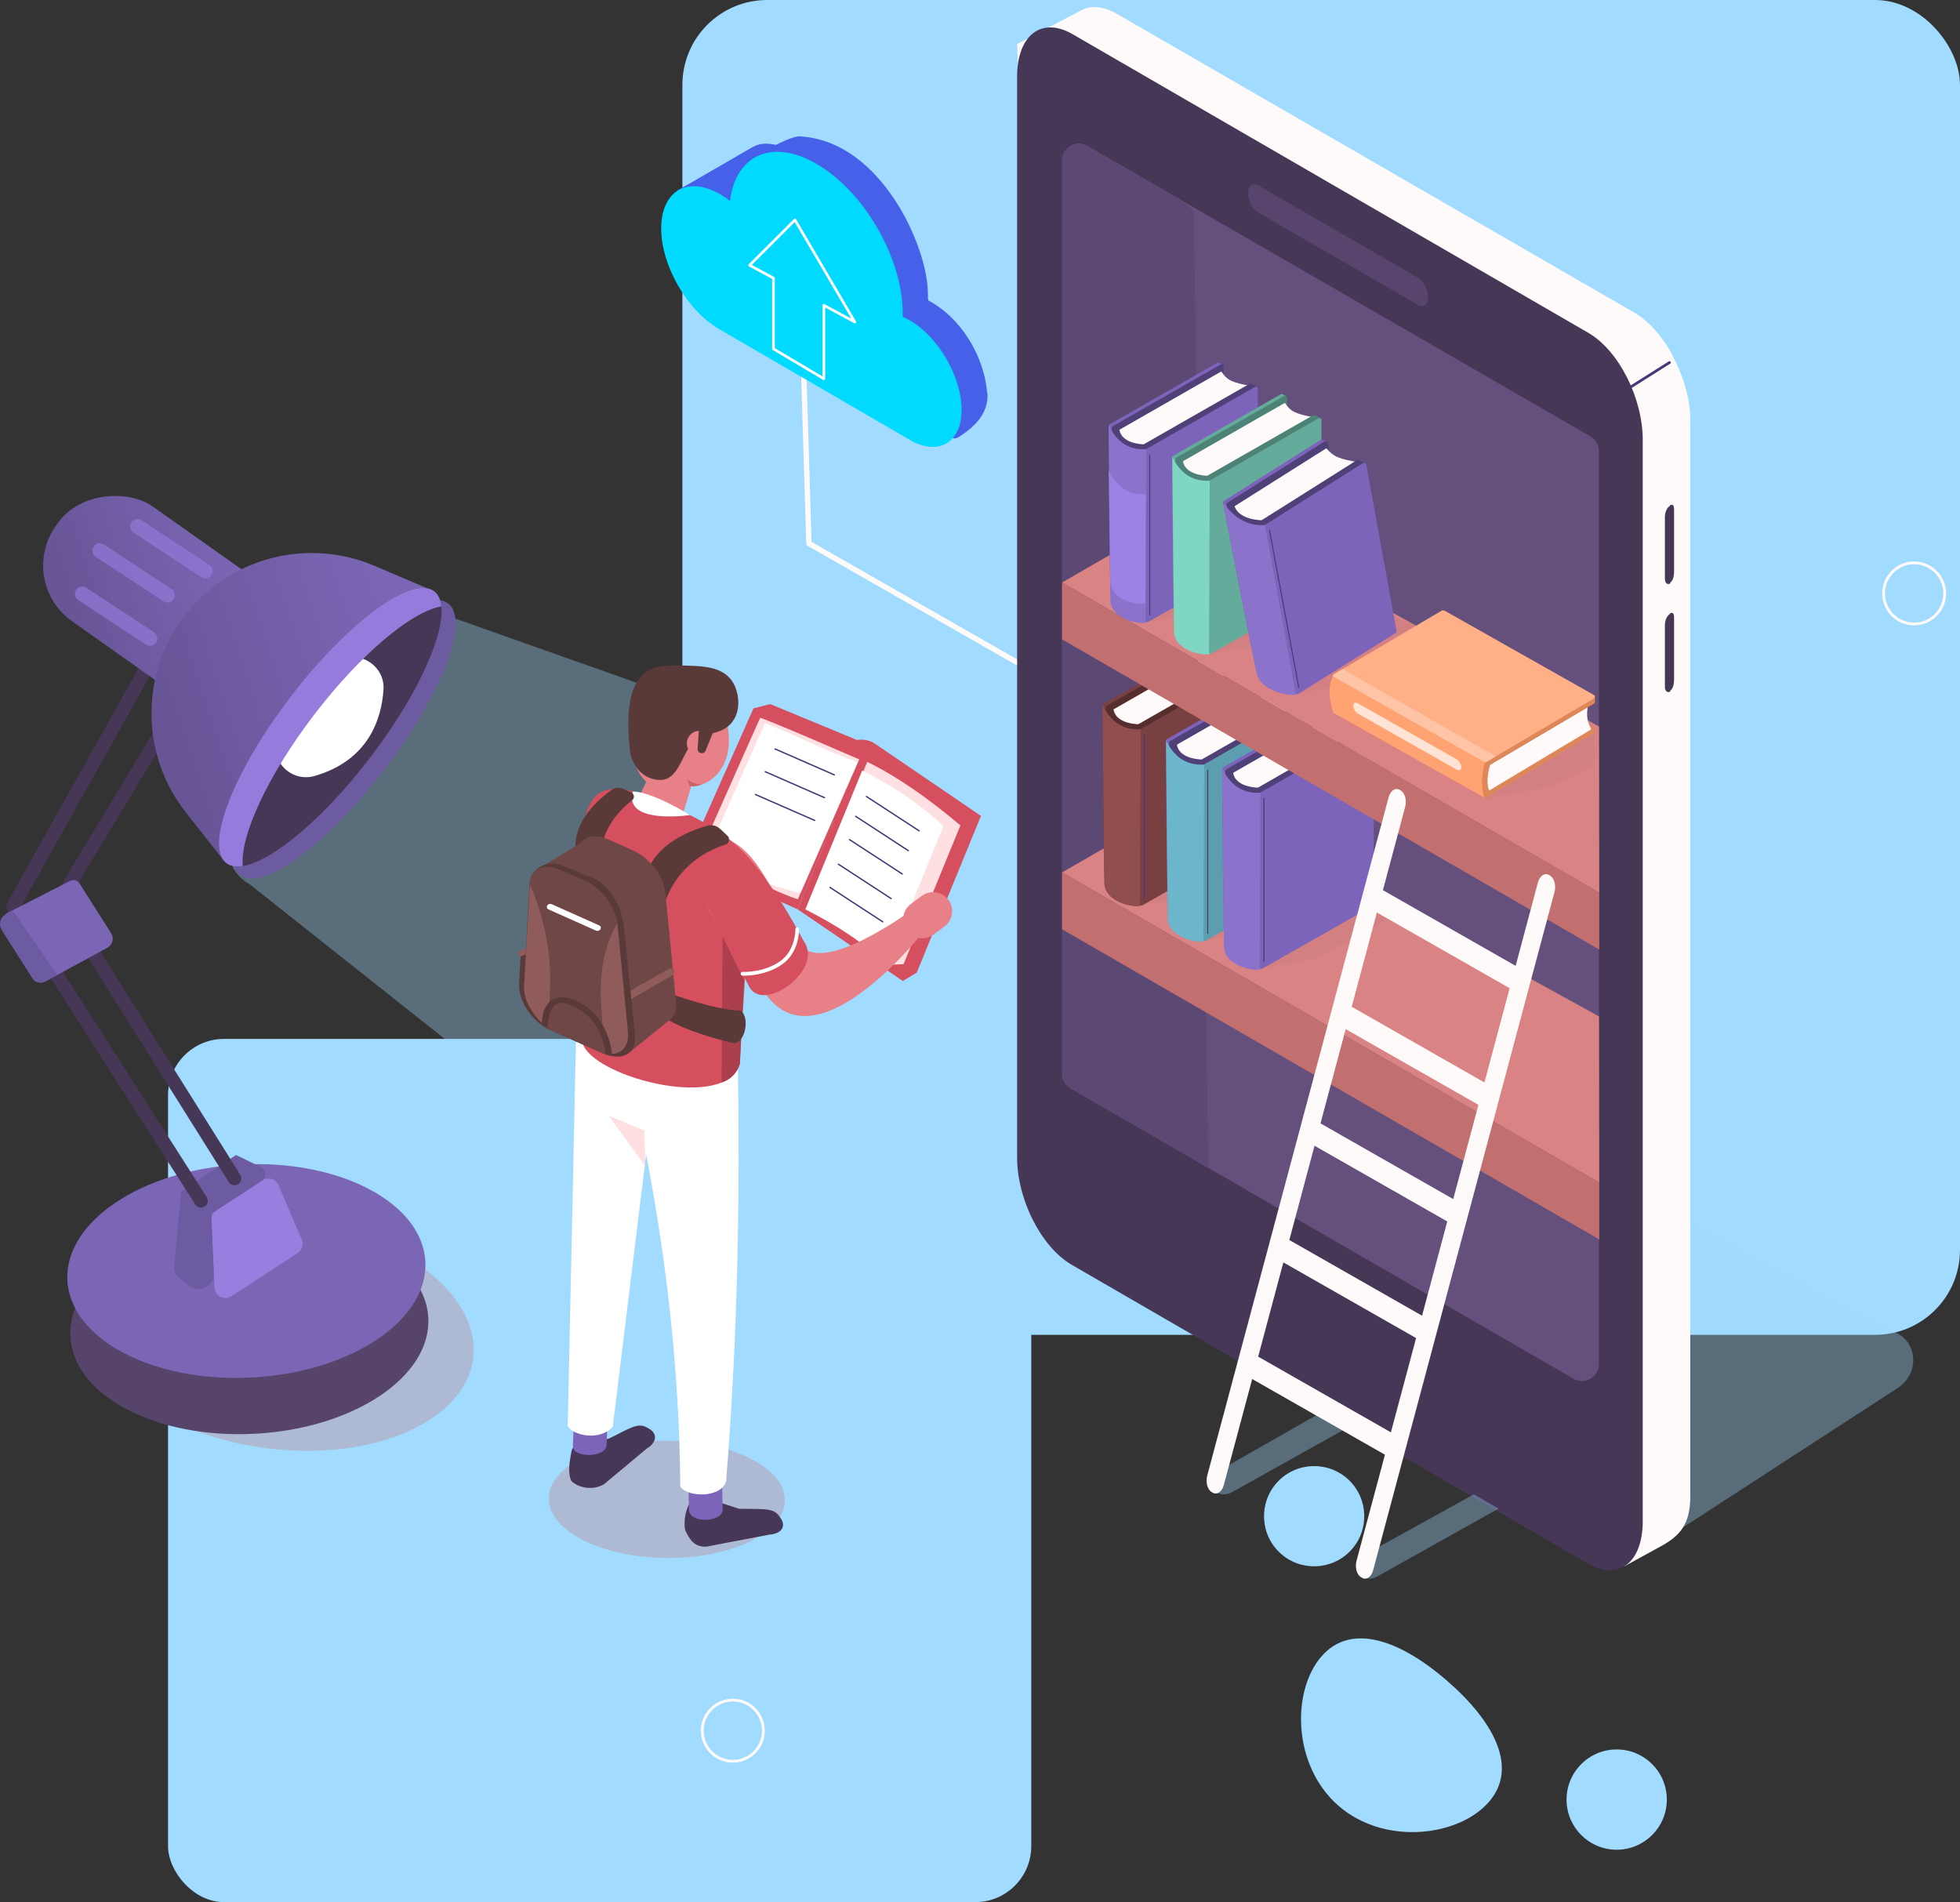 <svg xmlns="http://www.w3.org/2000/svg" xmlns:xlink="http://www.w3.org/1999/xlink" viewBox="0 0 525.69 510.17"><rect x="0" y="0" width="525.69" height="510.17" fill="#333333" stroke="none"/><defs><style>.cls-1{fill:#cc6269;}.cls-2{fill:url(#linear-gradient-2);}.cls-3{fill:#4d8276;}.cls-4{stroke:#463757;stroke-width:3.65px;}.cls-4,.cls-5,.cls-6,.cls-7,.cls-8,.cls-9,.cls-10,.cls-11,.cls-12,.cls-13,.cls-14{fill:none;}.cls-4,.cls-5,.cls-6,.cls-7,.cls-8,.cls-9,.cls-10,.cls-11,.cls-12,.cls-14{stroke-linecap:round;stroke-linejoin:round;}.cls-15{fill:#fff;}.cls-16{fill:#5c4973;}.cls-17{fill:#784041;}.cls-18,.cls-19{mix-blend-mode:multiply;opacity:.34;}.cls-18,.cls-20,.cls-21{fill:#a1dbff;}.cls-22{fill:#d98384;}.cls-23{opacity:.68;}.cls-23,.cls-24{fill:#957bdb;}.cls-25{fill:#8b73cb;}.cls-26{fill:#c27750;}.cls-27{fill:#00daff;}.cls-28{fill:#463757;}.cls-29{fill:#6e4746;}.cls-5{stroke-width:1px;}.cls-5,.cls-14{stroke:#fff;}.cls-30{isolation:isolate;}.cls-31{fill:#5d9db0;}.cls-32{fill:#ffe0e2;}.cls-19{fill:#c97d7f;}.cls-33{fill:#de8759;}.cls-6{stroke-width:.27px;}.cls-6,.cls-7,.cls-8,.cls-10,.cls-12{stroke:#433878;}.cls-34{fill:#914e4f;}.cls-35{fill:#8f5c5b;}.cls-7{stroke-width:.26px;}.cls-8,.cls-14{stroke-width:.72px;}.cls-36{fill:#56446b;}.cls-9{stroke:#65ab9b;stroke-width:.28px;}.cls-37{fill:#6cb6cc;}.cls-38{fill:#58456e;}.cls-39{fill:#4660e9;}.cls-20{opacity:.35;}.cls-40{fill:#593a39;}.cls-41{fill:#9d82e6;}.cls-42{fill:#ffb087;}.cls-10{stroke-width:.36px;}.cls-43{fill:#644f7d;}.cls-44{fill:#7c64ba;}.cls-45{fill:#ffa373;}.cls-11{stroke-width:1.44px;}.cls-11,.cls-13{stroke:snow;}.cls-46{fill:#6d5ba1;}.cls-47{fill:#7fd6c2;}.cls-48{fill:#e88087;}.cls-12{stroke-width:.26px;}.cls-49{fill:#ab3f4c;}.cls-50{fill:#572e2f;}.cls-13{stroke-miterlimit:10;stroke-width:.76px;}.cls-51{fill:url(#linear-gradient);}.cls-52{fill:#987ede;}.cls-53{fill:#ffc4a6;}.cls-54{fill:#c26f70;}.cls-55{fill:#d64f5f;}.cls-56{fill:#65ab9b;}.cls-57{fill:#ffe4d6;}.cls-58{fill:snow;}.cls-59{fill:#7b66b5;}.cls-60{fill:#504078;}</style><linearGradient id="linear-gradient" x1="107.81" y1="-912.98" x2="167.43" y2="-912.98" gradientTransform="translate(-608.5 813.88) rotate(36.52)" gradientUnits="userSpaceOnUse"><stop offset=".04" stop-color="#675596"></stop><stop offset=".84" stop-color="#7b66b5"></stop></linearGradient><linearGradient id="linear-gradient-2" x1="121.76" y1="-879.59" x2="206.16" y2="-879.59" gradientTransform="translate(200.1 1072.31) rotate(-18.22)" xlink:href="#linear-gradient"></linearGradient></defs><g class="cls-30"><g id="Capa_2"><g id="Capa_1-2"><g><rect class="cls-21" x="45.07" y="278.64" width="231.53" height="231.53" rx="15.05" ry="15.05"></rect><rect class="cls-21" x="183.02" width="342.67" height="358.02" rx="22.77" ry="22.77"></rect><g><path class="cls-21" d="M388.15,450.81c-12.41-10.77-25.68-15.8-33.73-6.54-8.04,9.26-7.8,29.3,4.6,40.07,12.41,10.77,32.28,8.21,40.32-1.05,8.04-9.26,1.21-21.71-11.2-32.48Z"></path><path class="cls-21" d="M361.66,396.84c-5.41-5.07-13.94-4.79-19.01,.62s-4.79,13.94,.62,19.01c5.41,5.07,13.94,4.79,19.01-.62s4.79-13.94-.62-19.01Z"></path><circle class="cls-21" cx="433.61" cy="482.66" r="13.45"></circle></g><path class="cls-20" d="M122.12,165.91l80.86,28.62-47.52,112.77-88.58-70.19c-26.25-14.64,39.04-102.67,55.23-71.2Z"></path><g><ellipse class="cls-19" cx="75.67" cy="357.96" rx="30.74" ry="51.62" transform="translate(-288.84 389.46) rotate(-83)"></ellipse><ellipse class="cls-36" cx="66.88" cy="355.98" rx="48.07" ry="28.6" transform="translate(-18.79 4.05) rotate(-3.04)"></ellipse><ellipse class="cls-59" cx="66.08" cy="340.89" rx="48.07" ry="28.6" transform="translate(-17.99 3.99) rotate(-3.04)"></ellipse><path class="cls-52" d="M74.72,317.91l6.21,14.54c.57,1.33,.1,2.87-1.11,3.65l-17.73,11.53c-1.93,1.25-4.48-.06-4.58-2.36l-.79-18.06c-.05-1.05,.47-2.05,1.35-2.62l12.31-8.01c1.55-1.01,3.62-.37,4.35,1.32Z"></path><path class="cls-46" d="M69.84,312.96l-6.53-3.18-14.75,9.76-1.84,20.2c-.1,1.09,.35,2.15,1.2,2.84l2.8,2.25c2.73,2.2,6.77,.15,6.62-3.35l-.7-15.95,13.44-8.74c1.43-.93,1.3-3.07-.23-3.82Z"></path><polyline class="cls-4" points="58.34 171.44 16.08 241.4 62.9 316.06"></polyline><polyline class="cls-4" points="46.7 165.91 3.51 243.1 53.91 322.06"></polyline><path class="cls-59" d="M18.76,236.28l-16.44,8.41c-1.96,1-2.63,3.47-1.45,5.33l7.86,12.38c.72,1.13,2.19,1.51,3.36,.87l16.72-9.09c1.39-.76,1.85-2.53,1-3.87l-8.45-13.32c-.56-.88-1.69-1.19-2.61-.71Z"></path><path class="cls-46" d="M3.36,244.16l-1.92,1.13c-1.42,.84-1.87,2.69-.98,4.08l8.19,12.89c.76,1.2,2.33,1.61,3.58,.93l3.14-1.71-12.01-17.33Z"></path></g><g><rect class="cls-51" x="26.61" y="125.06" width="37.62" height="73.98" rx="18.3" ry="18.3" transform="translate(-113.11 105.58) rotate(-54.74)"></rect><path class="cls-23" d="M35.81,142.83l18.17,11.96c.9,.6,2.13,.34,2.73-.56h0c.6-.9,.34-2.13-.56-2.73l-18.17-11.96c-.9-.6-2.13-.34-2.73,.56h0c-.6,.9-.34,2.13,.56,2.73Z"></path><path class="cls-23" d="M25.67,149.32l18.17,11.96c.9,.6,2.13,.34,2.73-.56h0c.6-.9,.34-2.13-.56-2.73l-18.17-11.96c-.9-.6-2.13-.34-2.73,.56h0c-.6,.9-.34,2.13,.56,2.73Z"></path><path class="cls-23" d="M20.98,160.93l18.17,11.96c.9,.6,2.13,.34,2.73-.56h0c.6-.9,.34-2.13-.56-2.73l-18.17-11.96c-.9-.6-2.13-.34-2.73,.56h0c-.6,.9-.34,2.13,.56,2.73Z"></path><ellipse class="cls-46" cx="92.32" cy="198.28" rx="45.89" ry="13.45" transform="translate(-121.26 151.16) rotate(-52.59)"></ellipse><path class="cls-2" d="M60.12,230.95l-10.29-13.07c-12.68-16.11-12.21-38.94,1.12-54.52h0c12.21-14.27,32.28-18.96,49.55-11.58l15.94,6.81-56.33,72.36Z"></path><ellipse class="cls-28" cx="88.57" cy="195.04" rx="45.89" ry="13.45" transform="translate(-120.16 146.91) rotate(-52.59)"></ellipse><path class="cls-15" d="M102.85,184.99c-.51,7.7-3.9,18.89-18.43,23.12-6.29,1.83-12.16-4.02-10.15-10.26,2.67-8.32,9.76-17.53,17.24-20.88,5.55-2.49,11.76,1.95,11.35,8.02Z"></path><path class="cls-24" d="M77.89,186.87c15.4-20.13,32.66-32.79,38.56-28.28,1.1,.84,1.73,2.23,1.92,4.06-7.88,1.28-21.62,12.71-34.13,29.07-12.51,16.36-19.94,32.62-19.12,40.56-1.81,.3-3.32,.05-4.42-.79-5.9-4.51,1.8-24.49,17.2-44.62Z"></path></g><polyline class="cls-11" points="215.41 94.58 216.96 145.76 272.8 177.67"></polyline><path class="cls-18" d="M445.02,413.8l64.07-41.59c5.46-3.64,5.39-11.56-.12-14.54l-189.98-102.58-24.97,79.87,151.01,78.84Z"></path><path class="cls-58" d="M453.36,112.82c0-5.76-1.82-12-4.74-17.34l.07-.04c-2.71-5.04-6.39-9.31-10.45-11.65L299.53,3.7c-3.51-2.03-6.73-2.29-9.29-1.08l-17.44,9.21,11.68,293.23c0,.19,.02,.32,.06,.41,.05,11.05,6.77,23.84,15.04,28.62l136.08,86,10.37-5.68c4.59-2.65,7.31-5.69,7.31-12.98V112.82Z"></path><path class="cls-28" d="M425.88,419.35l-138.38-80.09c-8.31-4.8-14.7-17.67-14.7-28.75V20.53c0-11.08,6.56-16.17,14.87-11.37l138.3,80.09c8.31,4.8,14.63,17.67,14.63,28.75V407.97c0,11.08-6.41,16.17-14.72,11.37Z"></path><path class="cls-28" d="M446.54,138.7v16.56c0,1.15,.69,1.69,1.55,1.19l-.21-.14c.86-.5,1.12-1.85,1.12-3v-16.56c0-1.15-.27-1.69-1.13-1.19v.14c-.87,.5-1.34,1.85-1.34,3Z"></path><path class="cls-28" d="M446.54,167.69v16.56c0,1.15,.69,1.69,1.55,1.19l-.21-.14c.86-.5,1.12-1.85,1.12-3v-16.56c0-1.15-.27-1.69-1.13-1.19v.14c-.87,.5-1.34,1.85-1.34,3Z"></path><path class="cls-43" d="M422.04,369.79l-134.92-77.89c-1.4-.81-2.27-2.31-2.27-3.93V43.08c0-3.49,3.78-5.67,6.8-3.93l134.92,77.89c1.4,.81,2.27,2.31,2.27,3.93v244.89c0,3.49-3.78,5.67-6.8,3.93Z"></path><path class="cls-38" d="M380.29,81.74l-42.79-24.7c-1.5-.87-2.73-3.21-2.73-5.22h0c0-2,1.23-2.93,2.73-2.06l42.79,24.7c1.5,.87,2.73,3.21,2.73,5.22h0c0,2-1.23,2.93-2.73,2.06Z"></path><g><ellipse class="cls-19" cx="178.83" cy="402.11" rx="15.73" ry="31.66" transform="translate(-224.84 577.38) rotate(-89.49)"></ellipse><path class="cls-28" d="M155.36,387.04l7.9-1.18c5.25-2.53,7.69-4.39,10.08-3.08l.68,.37c2.39,1.31,2.15,3.73-.54,5.36l-11.44,9.54c-2.69,1.64-6.38,1.23-8.6-.64,0,0-1.33-1.15-.51-6.13,.47-2.84,.28-2.94,2.43-4.25Z"></path><path class="cls-28" d="M190.35,402.1l7.83,2.55c6.01,.17,9.12-.36,10.72,1.87l.45,.63c1.59,2.23,.25,4.23-3,4.45l-16.83,3.21c-3.24,.21-4.59-1.87-5.77-4.5,0,0-.7-3.25,1-6.75,1.26-2.58,3-1.29,5.6-1.46Z"></path><path class="cls-44" d="M193.82,404.75c.08,3.71-8.94,3.91-9.03,.2l-.27-12.06,9.03-.2,.27,12.06Z"></path><path class="cls-15" d="M194.78,397.1c-1.03,4.73-10.42,4.59-12.32,1.6-.32-40.58-6.21-82.6-17.41-125.28l32.57-.73c1.1,41.6,.45,83.09-2.85,124.41Z"></path><path class="cls-44" d="M162.69,387.61c-.13,3.36-9.16,3.57-9.03,.2l.42-10.94,9.03-.2-.42,10.94Z"></path><path class="cls-15" d="M164.35,382.72c-3.52,3.79-10.65,2.37-12.08-.28l2.33-108.89,22.76,2.85-13.01,106.32Z"></path><polygon class="cls-32" points="173.08 312.75 163.21 299.23 172.87 303.22 173.08 312.75"></polygon><g><polygon class="cls-55" points="206.59 188.84 202.09 189.98 242.14 263.11 245.88 260.86 212.63 205.31 206.59 188.84"></polygon><path class="cls-55" d="M234.89,199.61s-2.21-1.87-5.64-.99c-3.43,.87-11.41,20.36-11.41,20.36,0,0,14.4,2.43,14.45,1.8,.05-.63,2.61-21.17,2.61-21.17Z"></path><polygon class="cls-55" points="245.88 260.86 217.67 241.63 234.89 199.61 263.1 218.84 245.88 260.86"></polygon><polygon class="cls-55" points="212.5 238.51 185.53 227.28 206.59 188.84 230.01 198.54 212.5 238.51"></polygon><polygon class="cls-55" points="242.14 263.11 213.93 243.88 231.16 201.86 259.36 221.09 242.14 263.11"></polygon><path class="cls-32" d="M242.33,258.6l-4.52,.17-20.46-17.2,15.25-37.23c8.07,3.94,16.42,9.81,24.99,17.04l-15.25,37.23Z"></path><polygon class="cls-55" points="213.93 243.88 184.08 230.53 202.09 189.98 231.16 201.86 213.93 243.88"></polygon><path class="cls-32" d="M230.46,203.67c-7.34-3.08-16.32-7.19-26.55-11.19l-.92,2.06h-.02l-15.53,34.96c10.76,4.25,19.32,9.33,26.54,11.69l.91-2.07h.03l15.54-35.45Z"></path><path class="cls-15" d="M253.06,221.54c-8.03-7.32-15.05-11.48-21.81-14.87l-15.25,37.23c8.54,4.31,16.02,9.17,21.81,14.87l15.25-37.23Z"></path><path class="cls-15" d="M230.03,204.41c-7.77-2.69-16-6.93-24.83-10.47l-.86,1.93h-.02l-14.52,32.69c8.35,5.47,16.62,9.1,24.82,10.93l.85-1.93h.03l14.54-33.16Z"></path><line class="cls-10" x1="232.39" y1="213.63" x2="246.52" y2="222.84"></line><line class="cls-10" x1="229.49" y1="218.94" x2="243.62" y2="228.15"></line><line class="cls-10" x1="227.85" y1="225.19" x2="241.98" y2="234.4"></line><line class="cls-10" x1="224.87" y1="231.79" x2="239" y2="241"></line><line class="cls-10" x1="222.62" y1="238.02" x2="236.75" y2="247.23"></line><g><line class="cls-10" x1="207.89" y1="200.88" x2="223.78" y2="207.83"></line><line class="cls-10" x1="205.25" y1="206.98" x2="221.14" y2="213.94"></line><line class="cls-10" x1="202.61" y1="213.09" x2="218.5" y2="220.04"></line></g></g><path class="cls-48" d="M185.28,204.55c-1.96,7.44-7.41,9.65-12.18,4.93-4.77-4.72-4.27-14.38-2.32-21.83,1.96-7.44,4.63-9.85,9.4-5.13,4.77,4.72,7.05,14.58,5.1,22.03Z"></path><path class="cls-48" d="M194.57,203.96c-2.74,7.19-10.87,9.18-15.11,3.98-4.23-5.21-5.44-15.26-2.7-22.45,2.74-7.19,8.4-8.8,12.63-3.59,4.23,5.21,7.92,14.87,5.17,22.06Z"></path><path class="cls-48" d="M173.53,222.95l-.74-.34c-2.49-1.16-3.57-4.14-2.41-6.63l6.54-14.02c1.16-2.49,4.14-3.57,6.63-2.41l.74,.34c2.49,1.16,3.57,4.14,2.41,6.63l-4.3,14.4c-1.16,2.49-6.38,3.2-8.87,2.04Z"></path><path class="cls-40" d="M169.06,202.13s1.2,6.42,7.4,7.04c7.14,.72,6.2-11.63,13.36-12.34,9.68-.95,9.25-10.25,6.5-14.21-2.75-3.95-7.97-4.05-14.41-4.14-6.81-.09-15.64,.24-12.85,23.63Z"></path><circle class="cls-48" cx="187.61" cy="199.4" r="3.39" transform="translate(-9.09 8.96) rotate(-2.67)"></circle><path class="cls-55" d="M156.54,280.52c-2.06-13.23-2.47-22.08-2.58-36.82,1.69-28.07,3.76-33.2,13.8-31.92l3.97,.96c1.91,.46,3.76,1.13,5.52,1.99,18.67,9.09,23.67,11.92,23.11,22.97,.49,18.17-1.73,38.61-1.91,47.56-3.52,12.65-37.49,4.17-41.91-4.73Z"></path><path class="cls-1" d="M184.96,210.84l-.64-1.92s1.3,1.55,4.04,1.43c0,0-1.68,.78-3.4,.49Z"></path><path class="cls-48" d="M183.89,225.81s.99,16.3,22.41,42c14.55,17.46,42.56-19.36,42.56-19.36l-4.51-4.22s-23.43,17.25-29.4,9.3c-6.73-8.96-12.4-36.11-31.06-27.72Z"></path><path class="cls-55" d="M189.85,243.25l11.21,21.59c3.94,6.8,19.98-4.77,14.52-12.41-.34-.48-13.62-26.8-24.68-29.68-8.98-2.34-7.72,10.15-1.05,20.49Z"></path><path class="cls-48" d="M253.31,248.48l-2.93,2.18c-2.25,1.67-5.47,1.2-7.14-1.05h0c-1.67-2.25-1.2-5.47,1.05-7.14l2.93-2.18c2.25-1.67,5.47-1.2,7.14,1.05h0c1.67,2.25,1.2,5.47-1.05,7.14Z"></path><path class="cls-49" d="M199.56,262.8l-5.75-11.58-.27,39.11s3.69-.84,4.92-5.07l1.11-22.45Z"></path><path class="cls-15" d="M169.78,212.27s-1.69,4,3.03,5.75c4.72,1.75,12.23,.58,12.23,.58,0,0-9.86-6.17-15.27-6.33Z"></path><path class="cls-5" d="M199.15,261.17s5.65,.32,10.32-2.91c4.49-3.11,4.36-9.03,4.36-9.03"></path><path class="cls-40" d="M188.01,202h0c-.61-.13-1-.73-.88-1.34l.48-7.45c.13-.61,1.52,.26,2.13,.39h0c.61,.13,2.46,.18,2.33,.79l-2.73,6.72c-.13,.61-.73,1-1.34,.88Z"></path><path class="cls-40" d="M193.13,222.3c-.89-.84-2.15-1.16-3.33-.84-5.05,1.37-18.06,6.16-17,18.83,1.31,15.7,1.15,3.44,1.15,3.44l3.81,.46s2.13-12.93,16.79-17.66c1.03-.33,1.34-1.65,.55-2.39l-1.96-1.85Z"></path><path class="cls-40" d="M167.11,211.55c-.99-.43-2.13-.32-3.01,.29-3.78,2.63-13.15,10.45-8.52,20.65,5.73,12.62,1.97,2.52,1.97,2.52l3.29-.75s-2.06-11.35,8.69-19.61c.76-.58,.62-1.76-.25-2.14l-2.17-.95Z"></path><path class="cls-40" d="M179.92,266.55s12.29,4.49,18.72,4.48c2.53,1.79,1.29,8.69-1.83,8.76,0,0-16.73-3.67-21.01-8.97-4.28-5.31,4.13-4.27,4.13-4.27Z"></path><g><polygon class="cls-29" points="169.04 282.09 179.16 273.89 163.86 230.48 155.84 226 143.35 233.71 169.04 282.09"></polygon><path class="cls-29" d="M162.13,268.81l10.91,4.87c4.94,2.21,8.75-.07,8.28-4.94l-2.86-29.33c-.43-4.39-4.2-9.31-8.64-11.3l-6.64-2.96c-4.47-1.99-8.1-.35-8.31,3.78l-1.41,27.43c-.23,4.54,3.75,10.27,8.67,12.47Z"></path><path class="cls-35" d="M169.15,268.05l-.14-1.3c-.02-.2-.2-.87,.06-1.05l5.77-3.23c.18-.12,2.87-1.7,4.54-2.6,.64-.35,1.42-.05,1.57,.58h0c.09,.4-.11,.83-.51,1.06l-11.29,6.54Z"></path><path class="cls-40" d="M154.11,263.92l-5.38-9.14c-1.57-.7-6.3,.3-9.09,1.43l-.4,7.65c-.24,4.56,3.49,10.2,8.11,12.26l10.19,4.55c4.6,2.05,1.17-14.7-3.43-16.75Z"></path><path class="cls-35" d="M139.81,256.49c-.38,.16-.79-.09-.77-.47l.04-.5c.02-.2,.26-.47,.54-.58l5.76-2.33c.28-.11,.5-.04,.49,.16l-.09,1.28-5.97,2.43Z"></path><path class="cls-40" d="M149.82,277.23l11.65,5.2c5.28,2.36,9.35,.2,8.85-4.69l-3.01-29.4c-.45-4.4-3.31-10.64-8.06-12.76l-7.92-3.24c-4.77-2.13-8.98,.68-9.22,4.79l-1.55,27.36c-.26,4.53,3.99,10.38,9.25,12.73Z"></path><path class="cls-29" d="M149.24,276.97l10.91,4.87c4.94,2.21,8.75-.07,8.28-4.94l-2.86-29.33c-.43-4.39-4.2-9.31-8.64-11.3l-6.64-2.96c-4.47-1.99-8.1-.35-8.31,3.78l-1.41,27.43c-.23,4.54,3.75,10.27,8.67,12.47Z"></path><path class="cls-35" d="M161.52,273.82l-.3-4.73c-.51-8.16,.9-15.41,4.12-21.13l.22-.39,2.86,29.33c.38,3.86-1.93,6.09-5.36,5.76,0,0-1.07-3.96-1.55-8.84Z"></path><path class="cls-35" d="M147.47,267.54l.09-4.56c.15-7.86-1.62-16.54-5.17-25.28l-.24-.59-1.58,27.35c-.21,3.6,2.25,7.95,5.73,10.71,0,0,.91-3.08,1.18-7.63Z"></path><path class="cls-40" d="M162.39,282.7c-.1-.83-.61-9.09-8.61-12.84-2.03-.95-3.6-1.11-4.67-.46-1.88,1.13-2.31,5.26-2.25,6.49l-1.54-.93c-.01-.22-.22-4.97,2.9-6.84,1.65-.99,3.81-.87,6.42,.36,8.82,4.14,9.48,13.94,9.5,14.36l-1.75-.13Z"></path><path class="cls-15" d="M160.29,249.67c-.15,.01-.29-.01-.43-.07l-12.74-5.69c-.42-.19-.57-.65-.34-1.04,.23-.39,.75-.55,1.17-.37l12.74,5.69c.42,.19,.57,.65,.34,1.04-.15,.26-.44,.42-.74,.44Z"></path></g></g><circle class="cls-13" cx="196.55" cy="464.18" r="8.2"></circle><circle class="cls-13" cx="513.39" cy="159.16" r="8.2"></circle><path class="cls-16" d="M284.86,43.08v244.89c0,1.62,.86,3.12,2.27,3.93l36.95,21.34h0l-3.9-256.61-3.43-2.98-25.09-14.49c-3.02-1.75-6.8,.44-6.8,3.93Z"></path><g><polygon class="cls-22" points="428.87 272.62 321.01 213.12 284.86 233.99 428.93 317.17 428.87 272.62"></polygon><polygon class="cls-54" points="284.86 233.99 284.86 249.24 428.93 332.42 428.93 317.17 284.86 233.99"></polygon></g><g><path class="cls-19" d="M306.47,242.79l14.65-2.81,19.93-11.13c2.09-1.17,1.96-4.21-.23-5.19l-10.23-4.59-24.13,23.72Z"></path><path class="cls-17" d="M326.3,173.53l-.08-.05-.19,45.45c0,.19-.11,.37-.27,.47l-29.45,16.84c-.36,.21-.62-46.98-.62-46.98,0-.19,.11-.37,.27-.47l29.32-16.77c.15-.09,.36-.16,.53-.09l.98,.5-.48,1.09Z"></path><path class="cls-50" d="M296.84,189.29l29.45-16.84c.36-.21,.81,.06,.81,.47l-.19,46.5c0,.19-.11,.37-.27,.47l-29.45,16.84c-.14-.25-.4-.55-.81-.47l.19-46.5c0-.19,.11-.37,.27-.47Z"></path><path class="cls-58" d="M334.66,178.34c-5.33-1-6.58-1.57-8.18-4.01l-27.82,15.93c.23,1.84,2.18,4.29,8.83,4.01l27.18-15.93Z"></path><path class="cls-50" d="M336.14,178.53l-1.37-.77c-.16-.14-.44-.11-.66,0l-29.11,16.65c-.17,.1-.27,.28-.27,.47l-.19,46.5c0,.42,.45,.68,.81,.47l29.45-16.84c.17-.1,.27-.28,.27-.47l.19-44.62,.78-.08,.11-1.33Z"></path><path class="cls-34" d="M306.03,195.58c-5.46,.39-8.51-2.77-10.31-6.5l.46,47.73c.09,5.58,9.01,6.86,9.85,6.04v-47.27Z"></path><path class="cls-17" d="M306.22,195.4l29.45-16.84c.36-.21,.81,.06,.81,.47l-.19,46.5c0,.19-.11,.37-.27,.47l-29.55,16.78c-.36,.21-.71,0-.71-.42l.19-46.5c0-.19,.11-.37,.27-.47Z"></path><line class="cls-6" x1="306.91" y1="197.1" x2="306.91" y2="240.87"></line></g><path class="cls-58" d="M335.41,246.24c-3.7-.11-6.9-1.23-9.3-4v-4.49c2.76,2.69,5.81,4.21,9.3,4v4.49Z"></path><g><path class="cls-19" d="M323.48,252.25l14.65-2.81,19.93-11.13c2.09-1.17,1.96-4.21-.23-5.19l-10.23-4.59-24.13,23.72Z"></path><path class="cls-44" d="M343.31,182.99l-.08-.05-.19,45.45c0,.19-.11,.37-.27,.47l-29.45,16.84c-.36,.21-.62-46.98-.62-46.98,0-.19,.11-.37,.27-.47l29.32-16.77c.15-.09,.36-.16,.53-.09l.98,.5-.48,1.09Z"></path><path class="cls-60" d="M313.84,198.76l29.45-16.84c.36-.21,.81,.06,.81,.47l-.19,46.5c0,.19-.11,.37-.27,.47l-29.45,16.84c-.14-.25-.4-.55-.81-.47l.19-46.5c0-.19,.11-.37,.27-.47Z"></path><path class="cls-58" d="M351.67,187.8c-5.33-1-6.58-1.57-8.18-4.01l-27.82,15.93c.23,1.84,2.18,4.29,8.83,4.01l27.18-15.93Z"></path><path class="cls-60" d="M353.14,187.99l-1.37-.77c-.16-.14-.44-.11-.66,0l-29.11,16.65c-.17,.1-.27,.28-.27,.47l-.19,46.5c0,.42,.45,.68,.81,.47l29.45-16.84c.17-.1,.27-.28,.27-.47l.19-44.62,.78-.08,.11-1.33Z"></path><path class="cls-37" d="M323.04,205.05c-5.46,.39-8.51-2.77-10.31-6.5l.46,47.73c.09,5.58,9.01,6.86,9.85,6.04v-47.27Z"></path><path class="cls-31" d="M323.23,204.87l29.45-16.84c.36-.21,.81,.06,.81,.47l-.19,46.5c0,.19-.11,.37-.27,.47l-29.55,16.78c-.36,.21-.71,0-.71-.42l.19-46.5c0-.19,.11-.37,.27-.47Z"></path><line class="cls-6" x1="323.92" y1="206.57" x2="323.92" y2="250.34"></line></g><g><path class="cls-19" d="M338.56,259.81l14.65-2.81,19.93-11.13c2.09-1.17,1.96-4.21-.23-5.19l-10.23-4.59-24.13,23.72Z"></path><path class="cls-44" d="M358.39,190.55l-.08-.05-.19,45.45c0,.19-.11,.37-.27,.47l-29.45,16.84c-.36,.21-.62-46.98-.62-46.98,0-.19,.11-.37,.27-.47l29.32-16.77c.15-.09,.36-.16,.53-.09l.98,.5-.48,1.09Z"></path><path class="cls-60" d="M328.92,206.31l29.45-16.84c.36-.21,.81,.06,.81,.47l-.19,46.5c0,.19-.11,.37-.27,.47l-29.45,16.84c-.14-.25-.4-.55-.81-.47l.19-46.5c0-.19,.11-.37,.27-.47Z"></path><path class="cls-58" d="M366.75,195.35c-5.33-1-6.58-1.57-8.18-4.01l-27.82,15.93c.23,1.84,2.18,4.29,8.83,4.01l27.18-15.93Z"></path><path class="cls-60" d="M368.22,195.54l-1.37-.77c-.16-.14-.44-.11-.66,0l-29.11,16.65c-.17,.1-.27,.28-.27,.47l-.19,46.5c0,.42,.45,.68,.81,.47l29.45-16.84c.17-.1,.27-.28,.27-.47l.19-44.62,.78-.08,.11-1.33Z"></path><path class="cls-25" d="M338.12,212.6c-5.46,.39-8.51-2.77-10.31-6.5l.46,47.73c.09,5.58,9.01,6.86,9.85,6.04v-47.27Z"></path><path class="cls-44" d="M338.31,212.42l29.45-16.84c.36-.21,.81,.06,.81,.47l-.19,46.5c0,.19-.11,.37-.27,.47l-29.55,16.78c-.36,.21-.71,0-.71-.42l.19-46.5c0-.19,.11-.37,.27-.47Z"></path><line class="cls-6" x1="339" y1="214.12" x2="339" y2="257.89"></line></g><g><polygon class="cls-22" points="428.87 194.87 321.01 135.36 284.86 156.23 428.93 239.41 428.87 194.87"></polygon><polygon class="cls-54" points="284.86 156.23 284.86 171.49 428.93 254.67 428.93 239.41 284.86 156.23"></polygon></g><g><g><path class="cls-19" d="M307.92,166.82l14.38-2.76,19.57-10.92c2.05-1.14,1.92-4.14-.22-5.1l-10.04-4.51-23.69,23.29Z"></path><path class="cls-44" d="M327.4,98.83l-.08-.05-.19,44.62c0,.19-.1,.37-.27,.46l-28.91,16.53c-.36,.2-.61-46.12-.61-46.12,0-.19,.1-.37,.27-.46l28.78-16.46c.15-.08,.35-.16,.52-.09l.96,.49-.47,1.07Z"></path><path class="cls-60" d="M298.47,114.3l28.91-16.53c.36-.2,.8,.05,.8,.47l-.19,45.66c0,.19-.1,.37-.27,.46l-28.91,16.53c-.14-.24-.39-.54-.8-.47l.19-45.66c0-.19,.1-.37,.27-.46Z"></path><path class="cls-58" d="M335.6,103.55c-5.24-.99-6.46-1.54-8.03-3.93l-27.32,15.64c.23,1.8,2.14,4.21,8.67,3.94l26.68-15.64Z"></path><path class="cls-60" d="M337.05,103.73l-1.35-.75c-.16-.14-.44-.11-.64,0l-28.58,16.34c-.17,.09-.27,.27-.27,.46l-.19,45.66c0,.41,.44,.67,.8,.47l28.91-16.53c.17-.09,.27-.27,.27-.46l.18-43.8,.77-.08,.11-1.3Z"></path><path class="cls-25" d="M307.5,120.48c-5.37,.38-8.35-2.72-10.12-6.39l.45,46.86c.09,5.48,8.85,6.74,9.67,5.93v-46.4Z"></path><path class="cls-41" d="M307.5,132.57c-5.37,.38-8.35-2.72-10.12-6.39l.45,29.83c.09,5.48,8.85,6.48,9.67,5.67v-29.11Z"></path><path class="cls-44" d="M307.68,120.3l28.91-16.53c.36-.2,.8,.05,.8,.47l-.19,45.66c0,.19-.1,.37-.27,.46l-29.01,16.47c-.36,.2-.7,0-.7-.41l.19-45.66c0-.19,.1-.37,.27-.46Z"></path><line class="cls-7" x1="308.36" y1="121.97" x2="308.36" y2="164.94"></line></g><g><path class="cls-19" d="M324.98,175.25l14.38-2.76,19.57-10.92c2.05-1.14,1.92-4.14-.22-5.1l-10.04-4.51-23.69,23.29Z"></path><path class="cls-56" d="M344.45,107.26l-.08-.05-.19,44.62c0,.19-.1,.37-.27,.46l-28.91,16.53c-.36,.2-.61-46.12-.61-46.12,0-.19,.1-.37,.27-.46l28.78-16.46c.15-.08,.35-.16,.52-.09l.96,.49-.47,1.07Z"></path><path class="cls-3" d="M315.52,122.73l28.91-16.53c.36-.2,.8,.05,.8,.47l-.19,45.66c0,.19-.1,.37-.27,.46l-28.91,16.53c-.14-.24-.39-.54-.8-.47l.19-45.66c0-.19,.1-.37,.27-.46Z"></path><path class="cls-58" d="M352.65,111.98c-5.24-.99-6.46-1.54-8.03-3.93l-27.32,15.64c.23,1.8,2.14,4.21,8.67,3.94l26.68-15.64Z"></path><path class="cls-3" d="M354.1,112.16l-1.35-.75c-.16-.14-.44-.11-.64,0l-28.58,16.34c-.17,.09-.27,.27-.27,.46l-.19,45.66c0,.41,.44,.67,.8,.47l28.91-16.53c.17-.09,.27-.27,.27-.46l.18-43.8,.77-.08,.11-1.3Z"></path><path class="cls-47" d="M324.55,128.91c-5.37,.38-8.35-2.72-10.12-6.39l.45,46.86c.09,5.48,8.85,6.74,9.67,5.93v-46.4Z"></path><path class="cls-56" d="M324.73,128.73l28.91-16.53c.36-.2,.8,.05,.8,.47l-.19,45.66c0,.19-.1,.37-.27,.46l-29.01,16.47c-.36,.2-.7,0-.7-.41l.19-45.66c0-.19,.1-.37,.27-.46Z"></path><line class="cls-9" x1="325.41" y1="130.4" x2="325.41" y2="173.37"></line></g><g><path class="cls-19" d="M348.23,186.1l13.96-2.83,17.68-10.86c1.85-1.14,1.18-4.06-1.15-4.98l-10.91-4.31-19.58,22.98Z"></path><path class="cls-44" d="M355.42,119.46l-.09-.05,7.94,43.61c.03,.19-.04,.36-.19,.45l-26.06,16.43c-.32,.2-9.01-45.07-9.01-45.07-.03-.19,.04-.36,.19-.45l25.94-16.36c.13-.08,.33-.16,.5-.09l1.06,.47-.28,1.05Z"></path><path class="cls-60" d="M329.15,134.86l26.06-16.43c.32-.2,.81,.05,.89,.45l8.12,44.63c.03,.19-.04,.36-.19,.45l-26.06,16.43c-.18-.24-.49-.53-.89-.45l-8.12-44.63c-.03-.19,.04-.36,.19-.45Z"></path><path class="cls-58" d="M364.53,124c-5.44-.91-6.77-1.44-8.79-3.77l-24.62,15.54c.56,1.76,2.92,4.09,9.43,3.77l23.98-15.54Z"></path><path class="cls-60" d="M366.02,124.16l-1.49-.72c-.19-.13-.46-.11-.65,.01l-25.76,16.24c-.15,.09-.22,.27-.19,.45l8.12,44.63c.07,.4,.57,.65,.89,.45l26.06-16.43c.15-.09,.22-.27,.19-.45l-7.79-42.82,.76-.09-.13-1.27Z"></path><path class="cls-25" d="M339.36,140.81c-5.32,.42-8.89-2.58-11.34-6.15l8.99,45.8c1.09,5.36,10.12,6.5,10.8,5.7l-8.45-45.36Z"></path><path class="cls-44" d="M339.51,140.63l26.06-16.43c.32-.2,.81,.05,.89,.45l8.12,44.63c.03,.19-.04,.36-.19,.45l-26.16,16.37c-.32,.2-.7,0-.78-.39l-8.12-44.63c-.03-.19,.04-.36,.19-.45Z"></path><line class="cls-12" x1="340.5" y1="142.26" x2="348.32" y2="184.26"></line></g></g><path class="cls-39" d="M214.95,42.13c-3.06-2.44-9.14-4.88-12.79-2.82,.91-.65-18.37,10.71-20.64,11.8,0,0-.51,7.05,14.53,2.62,2.5-.74,19.32-11.23,19.36-11.25-.15-.12-.31-.24-.47-.35Z"></path><path class="cls-39" d="M264.83,105.76c0-.21-.07-.36-.07-.57l-.03,.03c-.76-9.65-7-20.23-16.16-24.85-.39-.9-18.74,11.95-19.29,11.88,7.72,2.24,22.49,28.36,27.76,25.03,4.5-2.85,7.96-6.35,7.83-11.55h-.04s0,.04,0,.03Z"></path><path class="cls-39" d="M248.84,79.95c0-.35,.08-.7,.07-1.05l-.06,.06c.21-12.3-12.33-40.88-33.89-42.34-3.94-.91-21.83,11.34-25.39,12.95,14.79-7.53,38.86,15.38,40.09,43.36h-.26c.76-1.29,21.34-10.99,19.45-12.98Z"></path><path class="cls-27" d="M218.93,43.9c12.85,7.42,23.23,25.4,23.18,40.16,0,.3-.01,.6-.02,.9,.63,.26,1.28,.58,1.93,.96,7.7,4.44,13.92,15.21,13.89,24.06-.02,8.55-5.87,12.17-13.22,8.38l-51.7-30.04c-8.69-4.97-15.68-17.11-15.65-27.09,.03-10.07,7.07-14.18,15.83-9.12,.9,.52,1.77,1.11,2.62,1.77,1.51-12.29,11.29-16.81,23.13-9.98Z"></path><polygon class="cls-14" points="229.28 86.37 213.21 58.99 201.05 71.14 207.45 74.59 207.45 93.57 220.96 101.58 220.96 81.88 229.28 86.37"></polygon><g><polygon class="cls-19" points="398.68 214.15 415.15 211.2 427.54 205.49 427.53 194.64 423.48 191.97 398.68 214.15"></polygon><g><path class="cls-33" d="M398.12,185.42l23.07,5.63,4.99,3.21,1.39,1c.18,.13,.29,.33,.3,.55,.02,.31,.03,.58-.1,.66l-29.17,17.44c-.09,.05-.2,.07-.3,.07-2.58,0-.88-28.65-.18-28.56Z"></path><path class="cls-33" d="M398.92,212.32l26.65-15.95c.36-.21,.52-2.92,.16-3.12l-38.34-21.66c-.17-.09-.37-.09-.54,0l-28.99,17.1c-.36,.21-.35,.73,0,.93l40.02,22.7c.45,.25,.86,.09,1.03,0Z"></path><path class="cls-58" d="M399.39,212.03l27.4-16.41c-1.43-2.55-1.34-4.57-.54-8.24l-26.09,16.28c-1.12,3.06-1.61,6.21-.78,8.37Z"></path><path class="cls-26" d="M357.52,181.61h1.15v.03l28.11-16.58c.17-.1,.37-.1,.54,0l39.7,22.43v-.24h.74v.89h0c.04,.21-.04,.44-.25,.56l-28.99,17.1c-.17,.1-.37,.1-.54,0l-40.18-22.7c-.17-.1-.26-.27-.27-.44v-1.05Z"></path><path class="cls-33" d="M398.12,191.63c.17-.1,28.9-4.15,28.9-4.15v-.24l.74-.32v1.21h0c.04,.21-.04,.44-.25,.56l-28.99,17.1c-.08,.05-.97,.64-1.06,.64-.09,0,.66-14.8,.66-14.8Z"></path><path class="cls-42" d="M398.51,204.43l28.99-17.1c.36-.21,.35-.73,0-.93l-40.03-22.61c-.17-.09-.62-.12-.78-.02l-28.9,17.05c-.36,.21-.35,.73,0,.93l40.18,22.7c.17,.09,.37,.09,.54,0Z"></path><path class="cls-53" d="M398.51,204.43l2.67-1.57-41.08-23.41-2.31,1.36c-.36,.21-.35,.73,0,.93l40.18,22.7c.17,.09,.37,.09,.54,0Z"></path><path class="cls-45" d="M398.29,204.5c-1.32,4.43-.8,8.02-.13,9.45l-40.57-22.79s-2.17-5.75-.12-9.79l40.82,23.12Z"></path></g><path class="cls-57" d="M390.67,206.4l-26.39-14.95c-.72-.41-1.32-1.37-1.33-2.14h0c-.02-.77,.55-1.07,1.27-.66l26.39,14.95c.72,.41,1.32,1.37,1.33,2.14h0c.02,.77-.55,1.07-1.27,.66Z"></path></g><line class="cls-8" x1="437.52" y1="103.7" x2="447.77" y2="97.23"></line><g><path class="cls-18" d="M395.3,400.78l-29.43,16.29c-1.89,1.06-2.65,3.22-1.69,4.8,.97,1.58,3.31,2.01,5.2,.96l32.54-18.21-6.62-3.83Z"></path><path class="cls-18" d="M363.76,381.61l-5.83-4.82-31,17.66c-1.89,1.06-2.65,3.22-1.69,4.8,.97,1.58,3.31,2.01,5.2,.96l33.31-18.59Z"></path><path class="cls-58" d="M415.73,234.84l-.32-.18c-1.14-.65-2.46,.28-2.93,2.05l-5.97,22.34-35.6-20.3,5.97-22.34c.48-1.78-.07-3.76-1.2-4.41l-.32-.18c-1.14-.65-2.46,.28-2.93,2.05l-6.46,24.16h0l-.63,2.35h0l-7.74,28.93h0l-.46,1.73-7.9,29.55h0l-.03,.12-8.64,32.3-.32,1.21h0l-7.74,28.93h0l-.63,2.35h0l-8.09,30.27c-.48,1.78,.07,3.76,1.2,4.41l.32,.18c1.14,.65,2.46-.28,2.93-2.05l7.61-28.45,35.6,20.3-7.61,28.45c-.48,1.78,.07,3.76,1.2,4.41l.32,.18c1.14,.65,2.46-.28,2.93-2.05l48.64-181.89c.48-1.78-.07-3.76-1.2-4.41Zm-10.83,30.2l-6.76,25.28-35.6-20.3,6.76-25.28,35.6,20.3Zm-15.13,56.56l-35.6-20.3,6.76-25.28,35.6,20.3-6.76,25.28Zm-8.36,31.28l-35.6-20.3,6.76-25.28,35.6,20.3-6.76,25.28Zm-43.96,10.98l6.76-25.28,35.6,20.3-6.76,25.28-35.6-20.3Z"></path></g></g></g></g></g></svg>